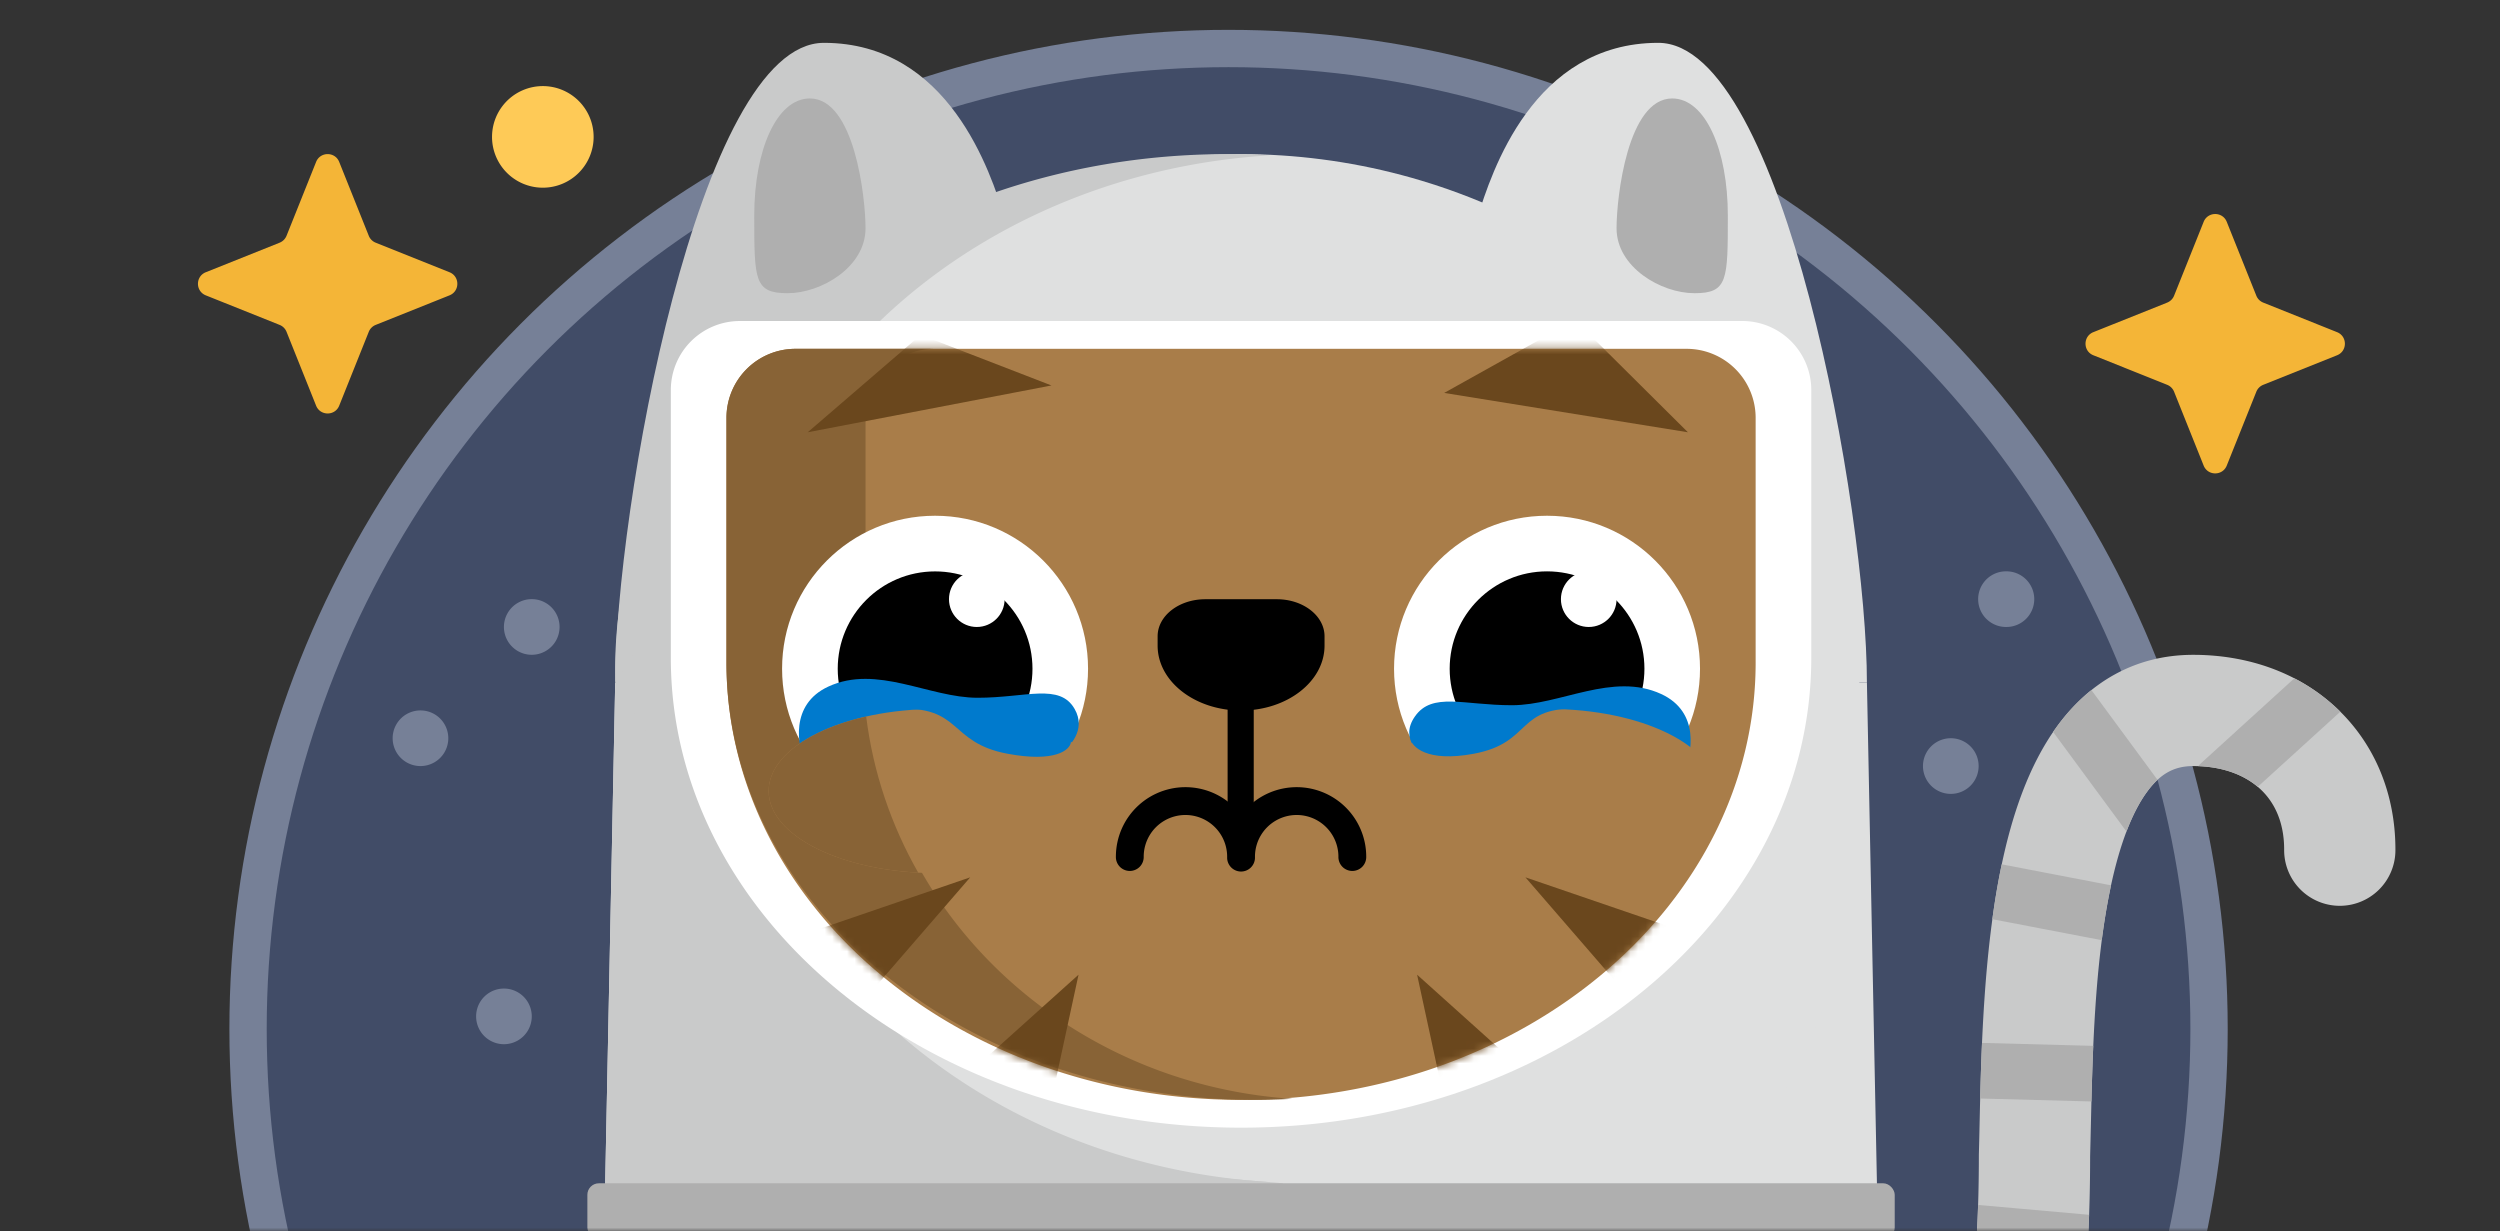 <svg width="335" height="165" viewBox="0 0 335 165" fill="none" xmlns="http://www.w3.org/2000/svg">
    <rect x="0" y="0" width="335" height="165" fill="#333333" stroke="none"/>
    <mask id="kns0jj4xda" style="mask-type:alpha" maskUnits="userSpaceOnUse" x="0" y="0" width="335" height="165">
        <path fill="#C4C4C4" d="M0 0h335v165H0z"/>
    </mask>
    <g mask="url(#kns0jj4xda)">
        <circle cx="164.626" cy="137.887" r="131.387" fill="#414C67" stroke="#768097" stroke-width="5"/>
        <path d="m45.454 21.699 3.96 9.892c.17.424.505.76.929.929l9.892 3.96c1.398.559 1.398 2.537 0 3.097l-9.892 3.96a1.67 1.67 0 0 0-.929.928l-3.96 9.893c-.559 1.397-2.538 1.397-3.097 0l-3.96-9.893a1.666 1.666 0 0 0-.928-.928l-9.893-3.96c-1.398-.56-1.398-2.538 0-3.097l9.893-3.96c.423-.17.759-.506.928-.929l3.96-9.892c.56-1.398 2.538-1.398 3.097 0zM298.386 29.728l3.961 9.892c.169.424.505.76.928.929l9.892 3.96c1.398.56 1.398 2.538 0 3.097l-9.892 3.96c-.423.17-.759.505-.928.928l-3.961 9.893c-.559 1.398-2.537 1.398-3.097 0l-3.96-9.892a1.666 1.666 0 0 0-.929-.93l-9.892-3.96c-1.397-.558-1.397-2.537 0-3.096l9.892-3.96c.424-.17.76-.505.929-.929l3.96-9.892c.56-1.398 2.538-1.398 3.097 0z" fill="#F4B537"/>
        <path d="M71.254 87.741a3.728 3.728 0 1 0 0-7.456 3.728 3.728 0 0 0 0 7.456zM268.801 84.014a3.728 3.728 0 1 0 0-7.455 3.728 3.728 0 0 0 0 7.456zM261.347 106.38a3.729 3.729 0 1 0-.001-7.457 3.729 3.729 0 0 0 .001 7.457zM56.344 102.653a3.728 3.728 0 1 0 0-7.456 3.728 3.728 0 0 0 0 7.456zM67.528 139.923a3.728 3.728 0 1 0 0-7.456 3.728 3.728 0 0 0 0 7.456z" fill="#768097"/>
        <path d="M75.3 24.651a6.807 6.807 0 1 0-5.213-12.576A6.807 6.807 0 0 0 75.3 24.651z" fill="#FECA57"/>
        <path fill-rule="evenodd" clip-rule="evenodd" d="M275.653 97.327c4.093-5.604 10.135-9.58 18.242-9.58 7.351 0 14.169 2.41 19.214 7.141 5.089 4.774 7.877 11.453 7.877 18.949a7.455 7.455 0 1 1-14.909 0c0-3.685-1.302-6.324-3.168-8.074-1.909-1.791-4.91-3.108-9.014-3.108-2.53 0-4.397.994-6.202 3.465-2.033 2.784-3.701 7.168-4.91 12.967-2.11 10.117-2.385 22.09-2.609 31.836-.032 1.388-.062 2.732-.097 4.018-.006 14.972-1.272 28.498-5.94 38.469-2.421 5.168-5.872 9.642-10.734 12.773-4.869 3.136-10.595 4.565-16.963 4.565a7.455 7.455 0 1 1 0-14.909c4.104 0 6.887-.9 8.891-2.191 2.011-1.295 3.797-3.344 5.303-6.561 3.175-6.781 4.533-17.443 4.533-32.249v-.102l.003-.102a694.8 694.8 0 0 0 .092-3.89c.212-9.602.51-23.118 2.926-34.701 1.382-6.626 3.6-13.424 7.465-18.716z" fill="#C9CACA"/>
        <path fill-rule="evenodd" clip-rule="evenodd" d="M294.576 102.667c.125-.158.264-.308.417-.447l12.449-11.326a25.141 25.141 0 0 1 6.162 4.474l-11.065 10.067c-1.803-1.524-4.454-2.64-7.963-2.768zm-5.471 1.83-8.857-12.028c-1.74 1.395-3.272 3.04-4.598 4.857a30.04 30.04 0 0 0-.532.752l9.827 13.344c.817-2.146 1.736-3.922 2.745-5.303.464-.636.932-1.173 1.415-1.622zm-6.229 14.136-14.645-2.813-.047.222c-.482 2.315-.88 4.706-1.21 7.129l14.661 2.816a91.199 91.199 0 0 1 1.241-7.354zm-2.379 21.511-14.909-.395a390.509 390.509 0 0 0-.247 7.452l14.909.395c.061-2.403.135-4.905.247-7.452zm-.559 22.64-14.533-1.295a3.946 3.946 0 0 0-.342-.015 142.706 142.706 0 0 1-.421 7.431l.101.011 14.753 1.314c.206-2.417.35-4.903.442-7.446zm-3.123 23.296-13.549-7.309c-.582 2.769-1.305 5.198-2.183 7.294l13.163 7.101c1.011-2.199 1.86-4.568 2.569-7.086zm-13.305 20.031-5.798-14.497a12.021 12.021 0 0 1-2.385 2.033c-1.112.717-2.465 1.313-4.152 1.702l5.571 13.927a27.195 27.195 0 0 0 6.654-3.094l.11-.071z" fill="#AFAFAF"/>
        <path fill-rule="evenodd" clip-rule="evenodd" d="m79.442 241.188 2.995-149.715h167.73l2.938 146.901c-23.592 20.79-54.563 33.402-88.48 33.402-32.359 0-62.036-11.48-85.183-30.588z" fill="#DFE0E0"/>
        <circle cx="166.301" cy="104.518" r="83.865" fill="#DFE0E0"/>
        <path fill-rule="evenodd" clip-rule="evenodd" d="M170.16 158.399c-40.681-2.471-72.81-32.325-72.81-68.79 0-36.466 32.129-66.32 72.81-68.791a98.897 98.897 0 0 0-5.723-.166c-45.288 0-82.002 30.873-82.002 68.956s36.714 68.956 82.002 68.956c1.924 0 3.832-.056 5.723-.165z" fill="#C9CACA"/>
        <path fill-rule="evenodd" clip-rule="evenodd" d="m79.44 241.179 2.995-149.714 27.955 44.417 39.137 20.811 22.364 1.864v113.017c-2.406.129-4.829.194-7.267.194-32.359 0-62.037-11.48-85.184-30.589z" fill="#C9CACA"/>
        <path d="M110.391 5.74c16.773 0 22.364 17.395 24.227 23.408l-20.5 13.12L82.436 91.47c0-22.96 11.182-85.729 27.955-85.729z" fill="#C9CACA"/>
        <path d="M222.21 5.74c-16.773 0-22.364 17.395-24.228 23.408l20.501 13.12 22.364 49.201h9.318c0-22.96-11.182-85.729-27.955-85.729z" fill="#DFE0E0"/>
        <path fill-rule="evenodd" clip-rule="evenodd" d="M99.14 43.016a9.25 9.25 0 0 0-9.249 9.25V88.154c0 34.769 34.21 62.954 76.411 62.954 42.2 0 76.41-28.185 76.41-62.954v-35.89a9.25 9.25 0 0 0-9.249-9.25H99.141z" fill="#fff"/>
        <path fill-rule="evenodd" clip-rule="evenodd" d="M106.594 46.742a9.25 9.25 0 0 0-9.25 9.25V88.77c0 32.371 30.873 58.613 68.956 58.613s68.956-26.242 68.956-58.613V55.992a9.25 9.25 0 0 0-9.249-9.25H106.594z" fill="#A97D49"/>
        <path fill-rule="evenodd" clip-rule="evenodd" d="M97.344 55.992a9.25 9.25 0 0 1 9.25-9.25h18.638a9.25 9.25 0 0 0-9.25 9.25v31.193l-.001.002v1.584c0 30.983 25.225 56.351 57.17 58.47a87.57 87.57 0 0 1-4.987.143c-39.113 0-70.82-26.242-70.82-58.613V55.992zm141.638 33.135.001-.356v-1.028 1.028l-.001.356z" fill="#886336"/>
        <mask id="acmz120x9b" style="mask-type:alpha" maskUnits="userSpaceOnUse" x="97" y="46" width="139" height="102">
            <path fill-rule="evenodd" clip-rule="evenodd" d="M106.594 46.742a9.25 9.25 0 0 0-9.25 9.25V88.77c0 32.371 30.873 58.613 68.956 58.613s68.956-26.242 68.956-58.613V55.992a9.25 9.25 0 0 0-9.249-9.25H106.594z" fill="#A97D49"/>
        </mask>
        <g mask="url(#acmz120x9b)" fill="#6A471D">
            <path d="m193.519 52.652 17.517-9.773 15.147 15.046-32.664-5.273zM204.407 117.562l21.776 7.455-7.259 9.318-14.517-16.773zM189.89 130.608l14.517 13.046-10.888 3.727-3.629-16.773zM140.896 51.652l-17.517-6.773-15.147 13.046 32.664-6.273zM130.008 117.562l-21.776 7.455 7.259 9.318 14.517-16.773zM144.525 130.608l-14.517 13.046 10.888 3.727 3.629-16.773z"/>
        </g>
        <circle cx="125.299" cy="89.61" r="20.5" fill="#fff"/>
        <circle cx="207.302" cy="89.61" r="20.5" fill="#fff"/>
        <circle cx="207.305" cy="89.61" r="13.048" fill="#000"/>
        <circle cx="125.304" cy="89.616" r="13.048" fill="#000"/>
        <path fill-rule="evenodd" clip-rule="evenodd" d="M161.512 80.297c-3.53 0-6.391 2.225-6.391 4.97v1.243c0 4.804 5.007 8.699 11.184 8.699s11.184-3.895 11.184-8.699v-1.243c0-2.745-2.862-4.97-6.391-4.97h-9.586zm6.654 34.503v.182a1.865 1.865 0 0 1-3.728 0v-.182a5.59 5.59 0 1 0-11.182 0 1.864 1.864 0 1 1-3.727 0 9.318 9.318 0 0 1 16.773-5.592 9.318 9.318 0 0 1 16.773 5.592 1.864 1.864 0 1 1-3.727 0 5.591 5.591 0 0 0-11.182 0z" fill="#000"/>
        <path d="M216.618 30.59c0-4.175 1.491-17.397 7.456-17.397 4.474 0 7.456 6.96 7.456 15.658s0 10.438-4.474 10.438c-4.473 0-10.438-3.48-10.438-8.699zM115.981 30.59c0-4.175-1.491-17.397-7.456-17.397-4.473 0-7.456 6.96-7.456 15.658s0 10.438 4.474 10.438c4.473 0 10.438-3.48 10.438-8.699z" fill="#AFAFAF"/>
        <circle cx="212.892" cy="80.288" r="3.728" fill="#fff"/>
        <circle cx="130.892" cy="80.288" r="3.728" fill="#fff"/>
        <rect x="78.707" y="158.561" width="175.185" height="7.455" rx="1.542" fill="#AFAFAF"/>
        <path fill="#000" d="M164.5 94h3.5v17h-3.5z"/>
        <path d="M189.603 96c-2.103 3 .666 5.167 2 6.001l34 1.499c1.166-2.5 2.2-8.1-3-10.5-6.5-3-13.5 1.5-20 1.5s-10.686-1.8-13 1.5z" fill="#007ACD"/>
        <ellipse cx="207.5" cy="106" rx="22.5" ry="11" fill="#A97D49"/>
        <path d="M197.5 101c-6.4 1.2-8.333-1-8.5-2l.5-1.5 18-3.5c6.833.5 11.7 1.4 4.5 1-9-.5-6.5 4.5-14.5 6zM144 95c1.6 2.8-.667 5.167-2 6.001l-34 1.499c-1.167-2.5-2.2-8.1 3-10.5 6.5-3 13.5 1.5 20 1.5s11-2 13 1.5z" fill="#007ACD"/>
        <ellipse cx="125.5" cy="106" rx="22.5" ry="11" fill="#A97D49"/>
        <path fill-rule="evenodd" clip-rule="evenodd" d="M116.068 96.01c.934 7.501 3.355 14.567 6.973 20.925C111.771 116.336 103 111.668 103 106c0-4.429 5.353-8.246 13.068-9.99z" fill="#886336"/>
        <path d="M135 101c6.4 1.2 8.333-.5 8.5-1.5v-2l-12-3.5c-6.833.5-18.7 1.4-11.5 1 9-.5 7 4.5 15 6z" fill="#007ACD"/>
    </g>
</svg>
